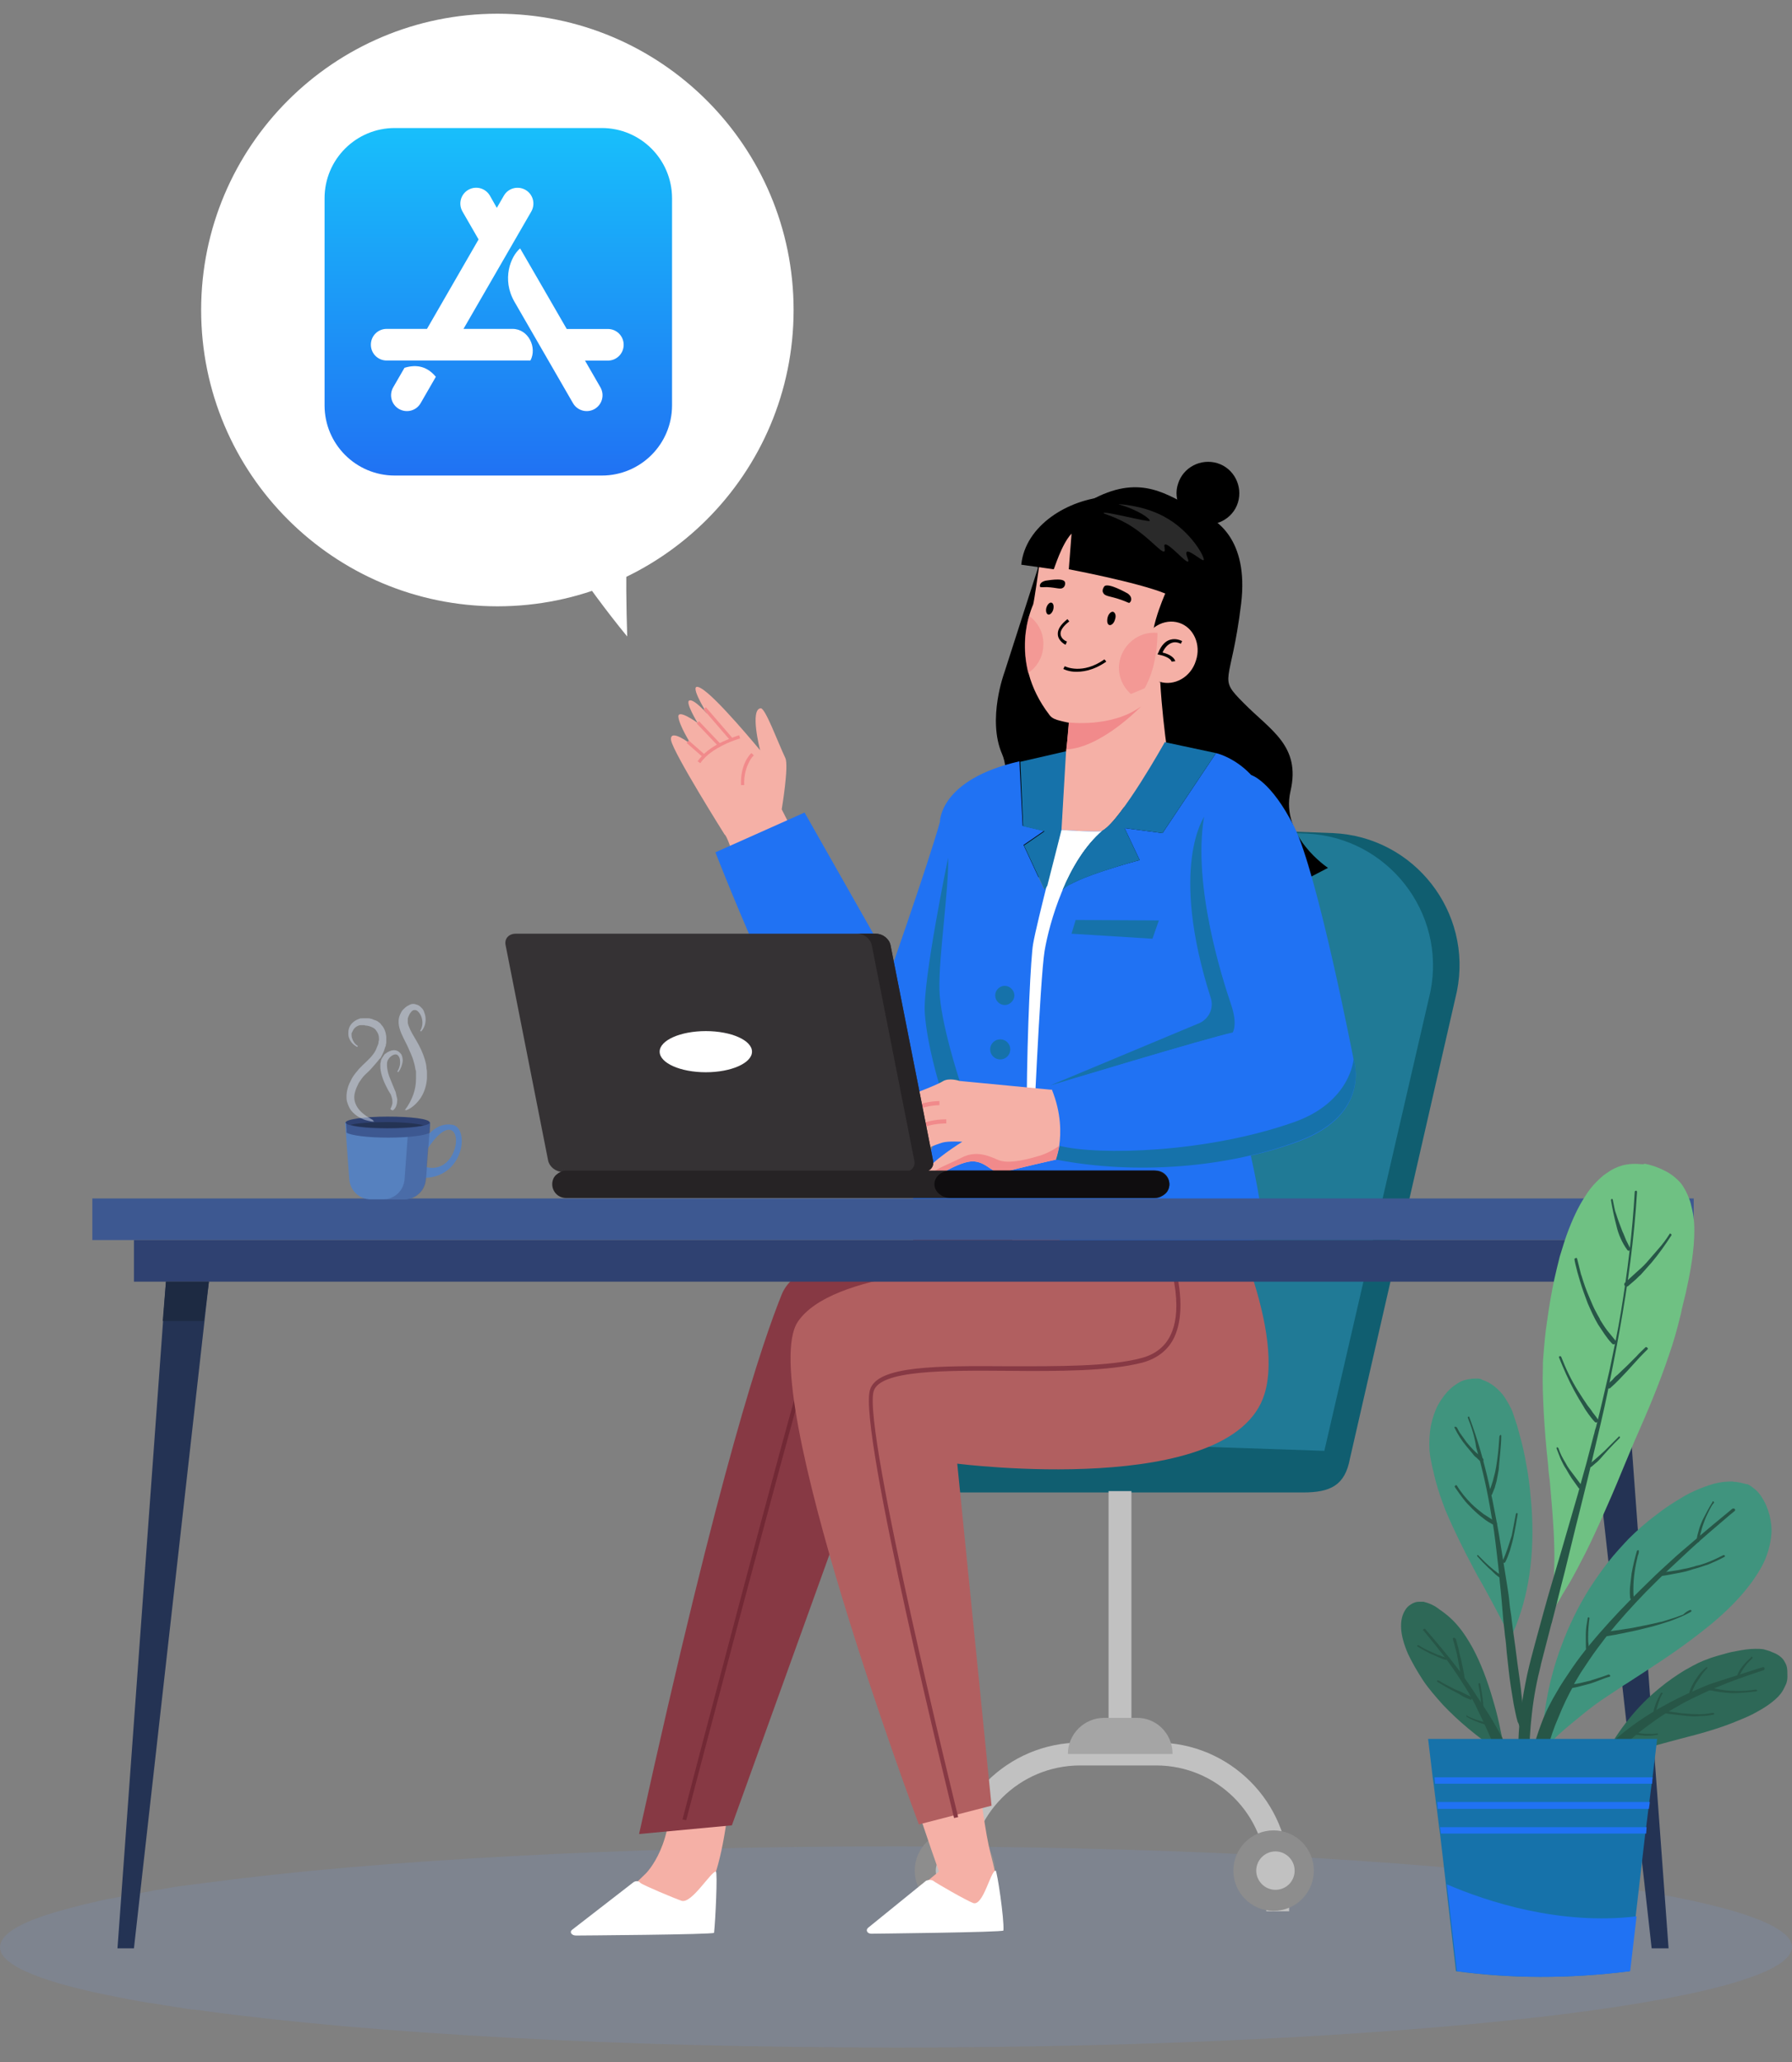<svg width="392" height="451" viewBox="0 0 392 451" fill="none" xmlns="http://www.w3.org/2000/svg">
<rect x="0" y="0" width="392" height="451" fill="#808080" stroke="none"/>
<path d="M108.8 132.6C144.588 132.6 173.6 103.588 173.6 67.8C173.6 32.012 144.588 3 108.8 3C73.012 3 44 32.012 44 67.8C44 103.588 73.012 132.6 108.8 132.6Z" fill="white"/>
<g clip-path="url(#clip0_4_190)">
<path d="M131.648 28H86.352C77.868 28 71 34.868 71 43.352V88.657C71 97.132 77.868 104 86.352 104H131.657C140.131 104 147.009 97.132 147.009 88.648V43.352C147 34.868 140.131 28 131.648 28Z" fill="url(#paint0_linear_4_190)"/>
<path d="M108.677 45.461L110.216 42.801C111.166 41.139 113.284 40.578 114.947 41.528C116.609 42.478 117.17 44.596 116.22 46.259L101.39 71.928H112.116C115.593 71.928 117.54 76.013 116.03 78.844H84.585C82.666 78.844 81.127 77.305 81.127 75.386C81.127 73.467 82.666 71.928 84.585 71.928H93.401L104.687 52.367L101.162 46.249C100.212 44.587 100.773 42.487 102.435 41.519C104.098 40.569 106.197 41.129 107.166 42.791L108.677 45.461ZM95.339 82.406L92.014 88.173C91.064 89.835 88.945 90.396 87.283 89.446C85.621 88.496 85.06 86.377 86.01 84.715L88.48 80.44C91.273 79.576 93.543 80.24 95.339 82.406ZM123.972 71.947H132.968C134.887 71.947 136.427 73.486 136.427 75.405C136.427 77.324 134.887 78.863 132.968 78.863H127.971L131.344 84.715C132.294 86.377 131.733 88.477 130.071 89.446C128.408 90.396 126.309 89.835 125.34 88.173C119.659 78.322 115.393 70.95 112.562 66.038C109.665 61.041 111.736 56.025 113.778 54.325C116.049 58.219 119.44 64.1 123.972 71.947Z" fill="white"/>
</g>
<path d="M124.2 121.7C128.3 127.7 132.6 133.6 137.2 139.2C137 132.6 136.9 126 137.1 118.9C133.2 119.7 129.2 120.4 124.2 121.7Z" fill="white"/>
<g opacity="0.31">
<path d="M0 425.9C0 429.9 9.6 433.7 26.4 436.9C28.9 437.4 31.6 437.9 34.5 438.3C35.3 438.4 36.1 438.6 37 438.7C37.6 438.8 38.2 438.9 38.8 439C39.1 439 39.3 439.1 39.6 439.1C39.7 439.1 39.9 439.1 40 439.2C40.7 439.3 41.5 439.4 42.2 439.5C42.3 439.5 42.4 439.5 42.5 439.5C42.8 439.5 43 439.6 43.3 439.6C43.4 439.6 43.5 439.6 43.6 439.6C44 439.7 44.4 439.7 44.8 439.8C80.8 444.7 135.1 447.8 196 447.8C304.2 447.8 392 438 392 425.8C392 413.6 304.2 403.8 196 403.8C135.6 403.8 81.6 406.9 45.6 411.7C44 411.9 42.4 412.1 40.9 412.3C40.7 412.3 40.5 412.4 40.2 412.4C38.5 412.6 36.8 412.9 35.2 413.2C34.5 413.3 33.7 413.4 33 413.6C30.5 414 28.1 414.4 25.9 414.9C25.7 414.9 25.5 415 25.3 415C24.9 415.1 24.5 415.2 24.1 415.2C22.7 415.5 21.3 415.8 20.1 416.1C19.4 416.3 18.6 416.4 18 416.6C17.7 416.7 17.5 416.7 17.2 416.8C15.2 417.3 13.4 417.8 11.7 418.3C4.1 420.6 0 423.1 0 425.9Z" fill="#7A8DB0"/>
</g>
<path d="M291.6 182.2L248.8 180.6L214.3 310.4L199.7 315.3C194.9 315.3 204.9 321.6 204.9 326.4H211.8H285C291 326.4 294.2 324.9 295.3 319L318.7 216.8C322.2 199.5 309.4 183 291.6 182.2Z" fill="#105E70"/>
<path d="M289.7 317.3L212.9 314.7L228 196.9C229.4 187.4 237.8 180.4 247.4 180.8L285.8 182.3C303.5 183.1 316.4 199.5 312.9 216.9L289.7 317.3Z" fill="#207A96"/>
<path d="M207.2 418H212.2V410.1C212.2 396.8 223 386.1 236.3 386.1H252.9C266.2 386.1 277 396.9 277 410.1V418H282V410.1C282 394.1 269 381.1 253 381.1H236.4C220.4 381.1 207.4 394.1 207.4 410.1L207.2 418Z" fill="#C1C1C1"/>
<path d="M208.9 417.9C213.76 417.9 217.7 413.96 217.7 409.1C217.7 404.24 213.76 400.3 208.9 400.3C204.04 400.3 200.1 404.24 200.1 409.1C200.1 413.96 204.04 417.9 208.9 417.9Z" fill="#8D8D8D"/>
<path d="M213.1 409.1C213.1 406.8 211.2 404.9 208.9 404.9C206.6 404.9 204.7 406.8 204.7 409.1C204.7 411.4 206.6 413.3 208.9 413.3C211.2 413.3 213.1 411.5 213.1 409.1Z" fill="#C1C1C1"/>
<path d="M247.5 326.1H242.5V382.6H247.5V326.1Z" fill="#C1C1C1"/>
<path d="M256.5 383.6H233.6C233.6 379.2 237.2 375.7 241.5 375.7H248.6C252.9 375.6 256.5 379.1 256.5 383.6Z" fill="#A5A5A5"/>
<path d="M278.6 417.9C283.46 417.9 287.4 413.96 287.4 409.1C287.4 404.24 283.46 400.3 278.6 400.3C273.74 400.3 269.8 404.24 269.8 409.1C269.8 413.96 273.74 417.9 278.6 417.9Z" fill="#8D8D8D"/>
<path d="M283.2 409.1C283.2 406.8 281.3 404.9 279 404.9C276.7 404.9 274.8 406.8 274.8 409.1C274.8 411.4 276.7 413.3 279 413.3C281.3 413.3 283.2 411.5 283.2 409.1Z" fill="#C1C1C1"/>
<path d="M174.3 183.5L161.4 190.1C160 185.7 159 182.8 158.5 182.5C158.5 182.5 147.3 164.7 146.8 161.9C146.4 159.1 151.1 162.7 151.2 162.8C151.1 162.7 148.6 158.7 148.4 156.8C148.2 154.9 152.6 158.1 152.6 158.1C152.6 158.1 149.8 153.5 150.8 153.2C151.8 152.8 154.6 156 154.7 156.1C154.5 155.8 150.1 148.7 153.3 150.5C156.6 152.3 166.1 163.9 166.3 164.1C166.2 163.9 164 155.1 166.4 154.9C167.4 154.8 170.1 162.2 171.8 165.8C172.6 167.5 171 177 171 177L174.3 183.5Z" fill="#F5B0A6"/>
<path d="M154.417 154.678L153.887 155.136L159.895 162.103L160.425 161.646L154.417 154.678Z" fill="#F18A8B"/>
<path d="M152.91 157.732L152.402 158.214L157.222 163.291L157.73 162.809L152.91 157.732Z" fill="#F18A8B"/>
<path d="M150.661 161.952L150.2 162.478L153.808 165.644L154.269 165.118L150.661 161.952Z" fill="#F18A8B"/>
<path d="M153.2 166.9C155.6 163.3 161.8 161.5 161.9 161.5L161.7 160.8C161.6 160.8 160.1 161.3 158.1 162.2C155.5 163.4 153.7 164.9 152.6 166.5L153.2 166.9Z" fill="#F18A8B"/>
<path d="M162.1 171.7H162.8C162.7 169.4 163.3 167.8 163.8 166.8C164.3 165.7 164.9 165.2 164.9 165.2L164.4 164.7C164.3 164.7 161.9 166.9 162.1 171.7Z" fill="#F18A8B"/>
<path d="M194.5 210.3L176 177.7L156.5 186.4C156.5 186.4 178.2 242.5 187.3 244.3C196.4 246.1 200.7 245 201.4 241C202.1 237 194.5 210.2 194.5 210.3Z" fill="#2072F3"/>
<path d="M160.5 383.9C159 402.3 157.2 407.9 155.6 412.4C154 416.9 124.7 422.2 126.7 421.3C132.1 418.9 141.3 409.7 141.3 409.7C141.3 409.7 148 403.1 146.3 389.5L160.5 383.9Z" fill="#F5B0A6"/>
<path d="M138.5 411.7L125.2 422C124.5 422.5 125 423.3 126 423.3C126 423.3 156.2 423.1 156.2 422.7C156.5 420.2 157 409.3 156.6 409.3C155.5 409.3 151.3 416.4 149.1 415.7C147.6 415.2 140.7 412.3 140.1 411.8C139.7 411.3 139 411.3 138.5 411.7Z" fill="white"/>
<path d="M139.8 401.1L160.1 399.2L189.9 316.5C189.9 316.5 253.2 321 256.4 305.5C259.6 290 255.9 265.8 255.9 265.8L201.4 264.5L199.4 272.7C199.4 272.7 175 273.1 171 283.1C166.9 293.3 157.6 320.2 139.8 401.1Z" fill="#873944"/>
<path d="M150.1 398.1C150.3 397.2 173.8 308 176.6 299.4C178.2 294.5 195.8 294.8 211.3 295.1C222.7 295.3 233.4 295.5 239.5 294C242.7 293.2 244.9 291.6 246 289.1C248.8 283.1 244.2 273.6 242.3 269.6C241.9 268.8 241.5 268 241.5 267.8H240.6C240.6 268.1 240.8 268.6 241.5 269.9C243.4 273.8 247.9 282.9 245.2 288.6C244.2 290.8 242.2 292.2 239.3 293C233.4 294.5 222.7 294.3 211.4 294.1C194 293.8 177.6 293.6 175.8 299.1C172.9 307.7 149.5 397 149.3 397.9L150.1 398.1Z" fill="#722935"/>
<path d="M251.4 267.6C251.4 267.6 203 281 185.5 293.2C168 305.4 205.4 409.3 205.4 409.3C205.4 409.3 199.3 414.2 191.6 421C190 422.5 209.7 419.1 214.3 417.8C218.2 416.6 219.9 417.9 216.7 405.4C212.1 387.7 208.3 308.6 207.6 306.7C206.8 304.8 270.6 318.9 269.9 301.4C269.2 283.9 251.4 267.6 251.4 267.6Z" fill="#F5B0A6"/>
<path d="M202.6 411.3L189.9 421.6C189.3 422.1 189.7 422.9 190.6 422.9C190.6 422.9 219.5 422.6 219.5 422.2C219.7 419.7 218.1 409.1 217.8 409.1C216.7 409.1 215.1 416.9 212.9 416.2C211.5 415.7 204.7 411.8 204.1 411.3C203.8 411.1 203.1 411.1 202.6 411.3Z" fill="white"/>
<path d="M266.3 260.6C266.3 260.6 281.3 289.7 276.6 304.9C269.5 327.8 209.4 320.1 209.4 320.1L216.9 394.9L201 399C201 399 165.1 303.4 174.5 289.1C182 277.9 213.4 277.5 217.3 276.3C223 274.5 223.7 259.4 223.7 259.4L266.3 260.6Z" fill="#B15F60"/>
<path d="M208.7 397.6L209.6 397.4C209.4 396.5 188.7 312.8 191.1 304.3C192.4 299.6 206.8 299.7 220.6 299.8C231.4 299.9 242.6 299.9 249.9 298C253.2 297.1 255.6 295.2 256.9 292.4C258.7 288.5 258.7 282.8 256.7 275.5C255.1 269.7 252.8 264.6 251.9 262.6C251.7 262.2 251.6 261.9 251.5 261.8L250.6 262.1C250.6 262.2 250.7 262.5 251 263C258.6 279.7 258 287.9 256.1 291.9C254.9 294.5 252.7 296.2 249.7 297C242.6 298.9 231.5 298.8 220.7 298.8C205.2 298.7 191.8 298.6 190.3 304C187.7 312.7 207.9 394.1 208.7 397.6Z" fill="#873944"/>
<path d="M214.5 185.7C230.8 199.9 284 194.5 284 194.5L280.4 187.7L285.9 192.2L290.5 189.8C290.5 189.8 280 182.9 282.3 173C284.6 163.1 277.9 159.7 272.1 153.8C266.2 147.9 269.3 150.1 271.5 132C273.2 117.8 265.9 113.4 262.6 112.2C261.4 111.7 260.3 111 259.3 110.2C253.2 106.9 246.9 103.5 235.4 111.4C229.2 115.6 226.9 121.2 227 124.4L219.7 147.1C219.7 147.1 215.9 157.3 219.2 164.9C222.5 172.5 214.5 185.9 214.5 185.7Z" fill="black"/>
<path d="M257.7 105.8C258.8 102.2 262.7 100.2 266.3 101.3C269.9 102.4 271.9 106.3 270.8 109.9C269.7 113.5 265.8 115.5 262.2 114.4C258.6 113.3 256.5 109.3 257.7 105.8Z" fill="black"/>
<path d="M207.6 241.2L202.3 255.3L198.8 264.6C200.4 266.6 203.6 267.6 207.1 268C215.1 269 225.4 267 225.4 267C225.4 267 237.4 277 254.5 277.6C271.6 278.2 276.2 268.7 276.2 268.7C276.2 268.7 276.4 263.2 271.5 243.9C266.6 224.6 280.9 200.7 279.5 184C278.1 167.3 266 164.7 266 164.7L254.3 182.2L246 181.1L249.3 188.1C249.3 188.1 234.5 192 232.5 194.6L232.4 194.7C234.5 189.8 237.4 184.8 241.2 181.6C240.5 182 232.1 181.4 232.1 181.4C232.1 181.4 230.5 187.4 229 193.6C228.6 194.1 228.4 194.5 228.4 194.5L223.9 184.8L228.4 181.7L223.7 180.6L223 166.5C205.4 170.5 205.6 179.8 205.6 179.8C202.8 189.7 193.7 215.6 191.3 222.3L197.2 240.1L199.1 246.2C204.5 244.3 207.6 241.2 207.6 241.2Z" fill="#2072F3"/>
<path d="M235.3 201.2L234.4 204.2L252.1 205.3L253.5 201.3L235.3 201.2Z" fill="#1672AA"/>
<path d="M262.5 223.7L229.7 237.4C229.7 237.4 264.8 226.8 269.7 225.8C269.7 225.8 271 224.1 269.3 219.3C267.6 214.5 260.9 193.8 263.5 178.5C263.5 178.5 255.6 189.4 264.9 218.4C265.5 220.5 264.5 222.7 262.5 223.7Z" fill="#1672AA"/>
<path d="M232.1 181.5C232.1 181.5 240.5 182.1 241.2 181.7C245.3 179.3 254.6 162.6 254.8 162.4C254.6 162.6 243.5 176 241.2 176.3C239.9 176.4 238 176.4 236.6 176.4C235.6 176.4 234.8 175.6 234.7 174.5L233 164.4L232.1 181.5Z" fill="#F5B0A6"/>
<path d="M225.9 251.5C225.9 251.5 227.5 214.1 228.5 208C229.5 201.9 233.4 188.2 241.2 181.7C240.5 182.1 232.1 181.5 232.1 181.5C232.1 181.5 226.8 201.7 226 206.4C225.5 209 224.7 225.3 224.6 240.3C224.6 246.2 225.9 251.5 225.9 251.5Z" fill="white"/>
<path d="M217.7 217.7C217.7 218.9 218.7 219.8 219.8 219.8C220.9 219.8 221.9 218.8 221.9 217.7C221.9 216.6 220.9 215.6 219.8 215.6C218.7 215.6 217.7 216.5 217.7 217.7Z" fill="#1672AA"/>
<path d="M218.8 231.7C220.015 231.7 221 230.715 221 229.5C221 228.285 220.015 227.3 218.8 227.3C217.585 227.3 216.6 228.285 216.6 229.5C216.6 230.715 217.585 231.7 218.8 231.7Z" fill="#1672AA"/>
<path d="M209.9 236.3C209.9 236.3 205.7 223.6 205.5 216.5C205.3 209.4 207.6 194.3 207.4 187.6C207.4 187.6 201.8 214.6 202.3 221.6C202.8 228.6 205.5 237.3 205.5 237.3L209 239L209.9 236.3Z" fill="#1672AA"/>
<path d="M249.3 160.7C249.3 160.7 242.3 172.9 237.4 173.9C237.4 173.9 246.5 173.3 249.3 160.7Z" fill="#EDEDED"/>
<path d="M230.1 238.3C232.2 243.5 232.1 247.8 231.7 250.6C231.4 252.5 231 253.5 231 253.6C248.5 257 268.7 255.4 284.4 249.5C300.1 243.5 296.1 231.7 296.1 231.7C296.1 231.7 288.2 190.9 283.1 180.8C278 170.7 273.7 169.5 273.7 169.5C273.7 169.5 265.6 168.6 263.4 178.6C260.8 193.9 267.6 214.6 269.2 219.4C270.9 224.2 269.6 225.9 269.6 225.9C264.7 226.8 229.6 237.5 229.6 237.5C229.8 237.7 230 238 230.1 238.3Z" fill="#2072F3"/>
<path d="M210.5 249.7C210.5 249.7 203.3 254.2 202.7 256.2L203.1 257.2L203.5 258.2C203.5 258.2 209.9 253.7 213.1 254C216.3 254.3 217.1 257.1 219.8 256.3C222.5 255.5 231 253.6 231 253.6C231 253.6 231.4 252.5 231.7 250.6C232.1 247.9 232.2 243.5 230.1 238.3H229.7L209.9 236.4C209.9 236.4 207.6 235.6 206.2 236.5C204.8 237.4 197.5 240.1 197.5 240.1L201.2 251.8C201.2 251.8 204.7 250.3 206.1 249.9C207.4 249.5 210.5 249.7 210.5 249.7Z" fill="#F5B0A6"/>
<path d="M203.1 257.2L203.5 258.2C203.5 258.2 209.9 253.7 213.1 254C216.3 254.3 217.1 257.1 219.8 256.3C222.5 255.5 231 253.6 231 253.6C231 253.6 231.4 252.5 231.7 250.6C230.7 251.3 229.4 252.1 227.6 252.7C223 254.1 220.2 254.4 218.4 253.7C216.7 253 213.7 251.4 210.3 253.2C207.6 254.6 204.5 255.6 203.1 257.2Z" fill="#F18A8B"/>
<path d="M199.4 243.5C201.6 241.7 205.5 241.7 205.5 241.7V240.8C205.3 240.8 201.2 240.8 198.8 242.8L199.4 243.5Z" fill="#F18A8B"/>
<path d="M200.4 247.7C202.2 245.6 207 245.7 207 245.7V244.8C206.8 244.8 201.7 244.7 199.7 247.2L200.4 247.7Z" fill="#F18A8B"/>
<path d="M231 253.6C248.5 257 268.7 255.4 284.4 249.4C300.1 243.4 296.1 231.6 296.1 231.6C296.1 231.6 295.5 241 283.1 245.4C263.8 252.2 240.3 252.7 231.8 250.6C231.4 252.5 231 253.6 231 253.6Z" fill="#1672AA"/>
<path d="M255.5 131.7L255.6 131.1C249 130.3 243.3 126.7 240.8 121.7C237.8 115.8 240.4 110.5 241.2 109L240.6 108.7C239.7 110.3 237 115.8 240.2 122C242.8 127.2 248.7 131 255.5 131.7Z" fill="#333333"/>
<path d="M250.6 109.8C238.6 106.5 230.3 112.9 227.3 123.9C227.3 123.9 226.2 131.7 226 132.2C226 132.3 220.2 144.2 229.6 156.4C230.1 157.1 231 157.4 231.8 157.6C249.8 162.4 252.4 144.4 252.4 144.4C252.8 143.5 261.3 135.3 261.5 134.4C264.6 123.3 262.6 113 250.6 109.8Z" fill="#F5B0A6"/>
<path d="M254.7 138L252.2 163.8L236.3 162.3C236.3 162.2 236.3 162.1 236.4 161.9L238.8 136.5L254.7 138Z" fill="#F5B0A6"/>
<path d="M234.4 116.7L233.8 124.5C233.8 124.5 248.7 127.3 254.9 129.8C254.9 129.8 250 140.8 253.1 142.3C253.1 142.3 265.8 142.9 264.6 126.8C263.4 110.7 251.1 108 242.3 108.6C233.6 109.2 224.3 114.9 223.4 123.5L230.5 124.5C230.6 124.5 232.2 119 234.4 116.7Z" fill="black"/>
<path d="M234.9 146.9C233.5 146.8 232.6 146.3 232.6 146.3L232.9 145.7C233.1 145.8 236.8 147.6 241.6 144.2L242 144.7C239.1 146.7 236.7 147 234.9 146.9Z" fill="black"/>
<path d="M241.6 128.2C242.5 127.4 246.5 129.7 246.7 129.8C247.9 130.7 247.4 131.6 247.1 131.8C247 132 246.5 131.6 245.3 131.2C242.8 130.3 241.7 130.5 241.3 129.6C241.1 129.3 241.2 128.7 241.6 128.2Z" fill="black"/>
<path d="M232.9 127.2C232.4 126.3 228.9 127 228.7 127C227.5 127.3 227.4 128 227.5 128.3C227.6 128.5 228 128.4 229 128.4C231.2 128.5 232 129 232.6 128.5C233 128.2 233.1 127.5 232.9 127.2Z" fill="black"/>
<path d="M233.1 141C233 141 231.5 140.2 231.4 138.8C231.3 137.7 232 136.6 233.5 135.4L233.9 135.9C232.6 136.9 231.9 137.9 232 138.7C232.1 139.8 233.3 140.3 233.4 140.3L233.1 141Z" fill="black"/>
<path d="M261.6 144.5C260.5 148.1 256.9 150.1 253.7 149.1C250.5 148.1 248.8 144.4 250 140.8C251.1 137.2 254.7 135.2 257.9 136.2C261.1 137.2 262.8 141 261.6 144.5Z" fill="#F5B0A6"/>
<path d="M256.3 144.7C256 143.8 254.2 143.3 253.6 143.2L253.2 143.1L253.4 142.7C254 141.2 254.9 140.2 256 139.9C257.4 139.5 258.5 140.2 258.6 140.2L258.3 140.8C258.3 140.8 257.3 140.2 256.3 140.6C255.5 140.9 254.8 141.6 254.3 142.7C255.1 142.9 256.7 143.4 257.1 144.6L256.3 144.7Z" fill="black"/>
<g opacity="0.6">
<path d="M252.6 144.3C253.2 141.5 253.2 138.4 253.2 138.4C249 138 245.3 141.1 244.8 145.3C244.5 148.5 246.2 151.4 248.9 152.8C251.9 149 252.6 144.3 252.6 144.3Z" fill="#F18A8B"/>
<path d="M225.1 134.7C224.3 137.3 223.6 141.9 224.9 147.2C226.7 146 228 144 228.2 141.6C228.5 138.7 227.2 136.2 225.1 134.7Z" fill="#F18A8B"/>
</g>
<path d="M243.9 135.5C243.7 136.3 243.1 136.8 242.7 136.7C242.2 136.6 242.1 135.8 242.3 135C242.5 134.2 243.1 133.7 243.5 133.8C244 134 244.2 134.7 243.9 135.5Z" fill="black"/>
<path d="M230.4 133.3C230.2 134 229.7 134.5 229.3 134.4C228.9 134.3 228.7 133.6 228.9 132.9C229.1 132.2 229.6 131.7 230 131.8C230.4 131.9 230.6 132.5 230.4 133.3Z" fill="black"/>
<g opacity="0.5">
<path d="M244.7 110.3C244.3 110.2 249.8 110.4 254.5 112.9C260.6 116.1 263.7 122.1 263.3 122.5C263 122.8 260.2 120.2 259.6 120.7C259.2 121.1 260.2 122.6 259.9 122.8C259.4 123.2 255.6 118.6 254.8 119.1C254.5 119.3 255 120.3 254.7 120.6C254.1 121 251.6 117.8 247.8 115.3C244.3 113 241.3 112.4 241.4 112.2C241.6 111.7 251.3 114.3 251.5 113.9C251.7 113.5 249 111.5 244.7 110.3Z" fill="#545454"/>
</g>
<path d="M255.3 164C255.6 167 255.3 169.4 255.8 169.9C247.1 178.4 228.3 185.3 232.9 165.9C232.9 165.9 233.3 164.8 233.9 157.4L253.8 149.1C254.1 154.5 254.8 160.5 255.3 164Z" fill="#F5B0A6"/>
<path d="M233.8 158C233.8 158 243.2 159.2 249.6 154.5C249.6 154.5 241 163.5 233.3 163.9L233.8 158Z" fill="#F18A8B"/>
<path d="M232.4 194.7L232.5 194.6C234.5 192.1 249.3 188.1 249.3 188.1L246 181.1L254.3 182.2L266 164.7L255.7 162.5L254.8 162.3C254.7 162.5 245.3 179.3 241.2 181.6C237.4 184.9 234.5 189.7 232.4 194.7Z" fill="#1672AA"/>
<path d="M223.8 180.7L228.5 181.8L224 184.9L228.5 194.6C228.5 194.6 228.7 194.3 229.1 193.7C230.7 187.5 232.2 181.5 232.2 181.5L233.2 164.3L223.2 166.6L223.8 180.7Z" fill="#1672AA"/>
<path d="M201.9 256.3H123.1C121.6 256.3 120.2 255.2 119.9 253.8L110.6 206.7C110.3 205.3 111.3 204.2 112.8 204.2H191.6C193.1 204.2 194.5 205.3 194.8 206.7L204.1 253.8C204.4 255.2 203.4 256.3 201.9 256.3Z" fill="#353234"/>
<path d="M255.8 259C255.8 259.8 255.5 260.6 254.9 261.1C254.3 261.6 253.6 262 252.8 262H123.8C122.1 262 120.8 260.6 120.8 259C120.8 258.2 121.1 257.4 121.7 256.9C122.3 256.4 123 256 123.8 256H252.8C254.5 256 255.8 257.3 255.8 259Z" fill="#262325"/>
<path d="M255.8 259C255.8 259.8 255.4 260.6 254.8 261.1C254.2 261.6 253.3 262 252.3 262H207.9C206 262 204.4 260.6 204.4 259C204.4 258.2 204.8 257.4 205.4 256.9C206 256.4 206.9 256 207.9 256H252.3C254.2 256 255.8 257.3 255.8 259Z" fill="#0F0D0F"/>
<path d="M201.9 256.3H197.8C199.3 256.3 200.3 255.2 200 253.8L190.7 206.7C190.4 205.3 189 204.2 187.5 204.2H191.6C193.1 204.2 194.5 205.3 194.8 206.7L204.1 253.8C204.4 255.2 203.4 256.3 201.9 256.3Z" fill="#262325"/>
<path d="M154.4 234.5C159.978 234.5 164.5 232.485 164.5 230C164.5 227.515 159.978 225.5 154.4 225.5C148.822 225.5 144.3 227.515 144.3 230C144.3 232.485 148.822 234.5 154.4 234.5Z" fill="white"/>
<path d="M370.5 262.1H20.2V271.2H370.5V262.1Z" fill="#3D5891"/>
<path d="M361.3 271.2H29.3V280.3H361.3V271.2Z" fill="#2F4171"/>
<path d="M29.3 426.1H25.7L36.3 280.3H45.7L29.3 426.1Z" fill="#243354"/>
<path d="M45.7 280.3L44.6 288.9H35.6L36.3 280.3H45.7Z" fill="#1D2A42"/>
<path d="M361.3 426.1H365L354.3 280.3H345L361.3 426.1Z" fill="#243354"/>
<path d="M345 280.3L346.1 288.9H355L354.3 280.3H345Z" fill="#1D2A42"/>
<path d="M358.9 254.6C357.9 254.5 356.8 254.5 355.7 254.7C354.5 254.9 353.3 255.4 352.3 256C351.7 256.4 351.1 256.8 350.7 257.1C350.1 257.6 349.6 258.1 349.2 258.5C348.3 259.4 347.5 260.4 346.7 261.7C345.2 264 343.9 266.8 342.7 270.1C342.2 271.5 341.8 272.9 341.2 274.8C340.8 276.4 340.4 278 340 279.8C339.4 282.6 338.9 285.5 338.4 289.1C338 291.7 337.8 294.2 337.6 296.7C337.5 297.6 337.5 298.5 337.5 299.3C337.4 302.2 337.5 305.3 337.7 309C337.9 312.6 338.2 316.3 338.6 319.9C338.7 321.2 338.8 322.4 339 323.7C339.4 328.5 339.9 333.5 340 338.5C340.1 342.4 339.9 346 339.6 349.3L339.5 349.5V349.6V349.7C339.4 349.8 339.4 349.9 339.3 350.1C339.2 350.3 339.1 350.4 339.2 350.6C339.2 350.8 339.3 350.9 339.5 351.1C339.6 351.2 339.7 351.2 339.8 351.2C339.9 351.2 339.9 351.2 340 351.2C340.2 351.2 340.4 351.1 340.5 350.9C340.7 350.6 340.8 350.4 341 350.1C341.4 349.5 341.7 348.8 342.1 348.2C342.6 347.4 343 346.7 343.5 345.9C344.2 344.6 345 343.2 345.8 341.6C347.2 339 348.5 336.2 350 332.9C351.7 329.1 353.4 325.2 354.9 321.5C355.8 319.3 356.8 317 357.7 314.8L357.8 314.6C360.4 308.7 363 302.6 365.1 296.3C366.1 293.5 366.9 290.6 367.7 287.3L367.9 286.3C368.2 285.1 368.5 283.8 368.8 282.6C369.5 279.4 370.4 275.1 370.6 270.7C370.7 268.4 370.6 266.5 370.2 264.7C370 263.8 369.8 262.8 369.4 261.9C369.1 261.1 368.7 260.3 368.2 259.5C367.8 258.8 367.2 258.2 366.4 257.5C365.7 256.9 364.9 256.4 364.1 256C362.7 255.3 361.3 254.8 359.8 254.5C359.4 254.7 359.1 254.6 358.9 254.6Z" fill="#6FC183"/>
<path d="M323.3 301.5C323.1 301.5 322.8 301.5 322.6 301.5C322.3 301.5 321.9 301.5 321.6 301.6C321.3 301.6 320.9 301.7 320.5 301.8C320 301.9 319.4 302.2 318.9 302.5C318.3 302.9 317.7 303.3 317.3 303.7C316.3 304.6 315.4 305.8 314.6 307.2C313.9 308.5 313.4 310 313 311.8C312.7 313.5 312.6 315.3 312.7 317.2C312.8 318.3 313 319.4 313.2 320.3C313.4 321.3 313.7 322.3 314 323.7C314.6 326 315.4 328.2 316.2 330.3C318.1 334.8 320.3 339.2 322.4 343.1C323 344.3 323.7 345.5 324.4 346.7C326 349.6 327.6 352.6 329.1 355.5C329.3 356 329.6 356.5 329.8 357V357.1L329.9 357.2L330 357.3C330 357.4 330.1 357.4 330.2 357.5H330.3C330.3 357.5 330.4 357.5 330.4 357.4C330.6 357.4 330.9 357.2 331 357C334.4 349.3 335.8 339.9 335 329.2C334.8 327 334.6 324.6 334.2 322.1C333.8 319.8 333.4 317.5 332.8 315.2C332.5 314.1 332.2 313 331.9 311.9C331.5 310.6 331.1 309.5 330.8 308.6C330.4 307.7 329.9 306.8 329.4 306C329 305.3 328.5 304.7 327.9 304.1C326.8 303 325.6 302.2 324.3 301.8C324.1 301.6 323.7 301.5 323.3 301.5Z" fill="#40947E"/>
<path d="M311.4 350.3C311.1 350.3 310.7 350.3 310.4 350.3C309.8 350.3 309.2 350.5 308.6 350.9C308.1 351.2 307.7 351.6 307.4 352.1C306.7 353.2 306.4 354.5 306.5 356.2C306.6 357.8 307.1 359.6 308 361.7C308.9 363.6 310 365.5 311.3 367.5C312.5 369.3 314 371 315.6 372.8C319 376.4 323.1 379.8 327.8 383C327.9 383 327.9 383.1 328 383.1C328.1 383.3 328.3 383.4 328.5 383.5H328.6C328.7 383.5 328.9 383.4 329 383.3C329.1 383.2 329.1 383 329.1 382.9C328.4 378.8 327.6 375.1 326.6 371.8C325.3 367.3 323.9 363.7 322.2 360.5C321.2 358.7 320.2 357.1 319.1 355.8C317.9 354.3 316.4 353 314.9 352C313.8 351.1 312.6 350.6 311.4 350.3Z" fill="#2E6857"/>
<path d="M379.8 324.1C379.5 324.1 379.3 324.1 379 324C377.7 324 376.4 324.1 374.9 324.5C373.5 324.9 372.1 325.4 370.6 326.1C369.2 326.7 367.9 327.5 366.3 328.5C365 329.3 363.7 330.2 362.3 331.3C360 333 358 334.8 356.2 336.6C354.8 338.1 353.3 339.7 351.8 341.6C350.4 343.4 349 345.4 347.7 347.4C345.2 351.4 343.1 355.7 341.5 360.1C339 366.8 337.6 373.9 337.3 381.2C337.3 381.3 337.3 381.3 337.3 381.4C337.3 381.4 337.3 381.5 337.2 381.6C337.2 381.8 337.2 381.9 337.3 382C337.4 382.1 337.5 382.2 337.7 382.2C337.8 382.2 338 382.2 338.1 382.1L338.3 381.9L338.5 381.7C338.6 381.6 338.6 381.6 338.7 381.5L338.8 381.4C339 381.2 339.3 381 339.5 380.8L340.2 380.1L340.9 379.4C341.9 378.5 342.8 377.7 343.8 376.9C345.6 375.4 347.2 374.1 348.8 372.9C350.7 371.5 352.8 370.2 354.7 368.9L355.3 368.5L355.8 368.2C361.2 364.7 366.7 361.2 371.8 357.2C374.8 354.9 377.3 352.7 379.5 350.4C381.9 347.9 383.7 345.5 385.1 343.1C386.6 340.5 387.3 337.9 387.5 335.4C387.6 334.1 387.4 332.7 387.1 331.4C386.7 329.9 386.1 328.5 385.3 327.3C384.9 326.7 384.5 326.2 383.9 325.7C383.4 325.3 382.9 324.9 382.3 324.6C381.8 324.6 380.8 324.2 379.8 324.1Z" fill="#40947E"/>
<path d="M385.8 360.7C385.2 360.6 384.6 360.6 383.9 360.6C382.7 360.6 381.3 360.8 379.8 361.1C378.5 361.3 377.2 361.7 375.8 362.1C374.7 362.4 373.6 362.8 372.6 363.2C371.1 363.8 369.6 364.7 368.5 365.3C366.7 366.4 364.8 367.7 363 369.2C358.2 373.1 354.1 378.2 351 384V384.1C350.8 384.3 350.7 384.6 350.8 384.9C350.9 385.1 351.1 385.3 351.3 385.3C351.4 385.3 351.5 385.3 351.6 385.3L352.5 385C352.9 384.8 353.3 384.7 353.8 384.5L354.4 384.2C354.9 384 355.5 383.7 356 383.5C356.6 383.3 357.2 383.1 357.8 382.9C359.2 382.5 360.6 382.1 361.9 381.8L364.1 381.2C366.3 380.6 368.6 380 370.9 379.4C373.5 378.7 376.9 377.7 380.2 376.3C381.7 375.7 383.1 375.1 384.3 374.4C385.6 373.7 386.7 373 387.7 372.2C388.7 371.4 389.5 370.6 390 369.7C390.3 369.2 390.5 368.7 390.7 368.3C390.9 367.8 391 367.3 391 366.7C391 366 391 365.3 390.9 364.7C390.8 364.1 390.5 363.6 390.2 363.1C389.5 362.1 388.4 361.6 387.6 361.3C387 361 386.4 360.9 385.8 360.7Z" fill="#2E6857"/>
<path d="M357.6 260.6C357.6 260.5 357.8 260.4 357.9 260.4C358 260.4 358.1 260.5 358.1 260.7C357.5 270.8 356.1 280.9 354.3 290.9C353.5 295.4 352.6 299.8 351.7 304.3C350.8 308.8 349.7 313.2 348.7 317.5C347.7 321.9 346.6 326.3 345.5 330.7C344.4 335 343.4 339.3 342.3 343.7C341.3 347.5 340.4 351.3 339.4 355.1C339.4 355.1 339.4 355.1 339.4 355C338.6 358.1 337.8 361.2 337 364.3C337 364.2 337.1 364.1 337.1 364C336.2 367.5 335.5 371.1 335.1 374.8C334.7 378.2 334.5 381.5 334.6 384.9C334.6 387.4 334.8 390 335.1 392.5C335.4 395.1 335.7 397.7 336.2 400.3C336.3 401 335.8 401.6 335.2 401.7C334.9 401.7 334.5 401.7 334.2 401.5C333.9 401.3 333.8 401 333.7 400.7C332.6 394.9 332 389 332.1 383.1C332.1 380.3 332.3 377.5 332.6 374.7C333 371.8 333.5 368.9 334.1 366.1C334.6 363.9 335.2 361.6 335.8 359.4C336.4 357.2 337 355 337.6 352.8C338.8 348.4 340.1 344.1 341.4 339.7C342.7 335.3 343.9 331 345.2 326.6C345.8 324.4 346.4 322.2 347 320.1C347.6 317.9 348.1 315.8 348.7 313.6V313.7C348.8 313.2 348.9 312.7 349.1 312.2C350.2 308 351.1 303.8 352.1 299.6C353 295.3 353.9 291.1 354.6 286.8C356 278.2 357.1 269.5 357.6 260.6ZM339.4 355.3C339.4 355.2 339.4 355.2 339.4 355.1C339.4 355.2 339.4 355.3 339.4 355.3ZM339.4 355.2C339.4 355.1 339.4 355.1 339.4 355.2Z" fill="#275647"/>
<path d="M321.1 310.1C321 309.9 321.2 309.8 321.3 309.8C321.4 309.8 321.4 309.8 321.4 309.9C322.3 312.3 323.1 314.7 323.8 317.1C325.2 321.9 326.3 326.9 327.2 331.8C327.7 334.3 328.1 336.8 328.5 339.3C328.9 341.8 329.3 344.3 329.7 346.8C329.9 348 330.1 349.3 330.2 350.6C330.3 351.9 330.6 353.1 330.7 354.4C331 356.9 331.4 359.4 331.7 361.9C332 364.4 332.4 366.9 332.7 369.4C332.8 370.7 333 371.9 333.1 373.2C333.2 373.9 333.3 374.6 333.4 375.3C333.5 375.9 333.6 376.6 333.6 377.2C333.6 377.4 333.6 377.6 333.5 377.7C333.4 377.8 333.2 377.9 333.1 378C332.8 378 332.5 377.9 332.4 377.6C332.3 377.3 332.2 376.9 332 376.6C331.6 375.3 331.4 374 331.1 372.6C330.9 371.4 330.7 370.1 330.5 368.9C330.1 366.4 329.9 363.9 329.6 361.4C329.5 360.1 329.4 358.9 329.2 357.6C329.1 356.3 328.9 355.1 328.8 353.8C328.6 351.3 328.4 348.8 328.1 346.2C327.9 343.7 327.6 341.2 327.3 338.7C327 336.2 326.7 333.7 326.2 331.2C325.4 326.2 324.3 321.3 322.9 316.5C322.6 314.2 321.9 312.1 321.1 310.1Z" fill="#275647"/>
<path d="M311.4 356.3C311.5 356.3 311.5 356.2 311.6 356.2C311.7 356.2 311.8 356.2 311.8 356.3C314.2 359.1 316.6 361.9 318.8 364.8C320.2 366.7 321.6 368.7 322.9 370.7C324.2 372.7 325.6 374.7 326.8 376.8C328 378.9 329.2 381 330.1 383.2C330.6 384.3 331 385.4 331.3 386.5C331.7 387.7 332 388.9 332.3 390.1C332.4 390.7 331.9 391.4 331.3 391.5C330.8 391.6 330.2 391.3 330 390.8C329.4 389.1 328.8 387.3 328.2 385.6C327.6 383.8 326.9 382.1 326.2 380.4C325.5 378.7 324.7 377 323.9 375.3C323.5 374.5 323.1 373.7 322.7 372.8C322.3 372 321.9 371.3 321.4 370.5C321.4 370.5 321.4 370.5 321.4 370.4C319.9 368 318.4 365.6 316.7 363.3C315 361 313.2 358.8 311.4 356.6C311.2 356.6 311.2 356.5 311.4 356.3ZM321.4 370.7C321.4 370.6 321.4 370.6 321.4 370.7Z" fill="#275647"/>
<path d="M378.9 330C379 329.9 379.1 329.9 379.2 329.9C379.3 329.9 379.4 330 379.5 330C379.6 330.2 379.6 330.4 379.4 330.5L378.3 331.4C375.4 333.9 372.5 336.3 369.7 338.9C368.2 340.3 366.7 341.7 365.2 343.1C363.7 344.5 362.2 346 360.7 347.5C360.7 347.5 360.7 347.5 360.6 347.6C360.4 347.8 360.2 348 360 348.2C357 351.3 354.1 354.5 351.4 357.9C350.1 359.6 348.8 361.3 347.6 363.1C347 364 346.4 364.9 345.8 365.8C345.3 366.6 344.8 367.5 344.3 368.3C344.3 368.3 344.3 368.2 344.4 368.2L344.3 368.4V368.5C343 370.8 341.9 373.1 340.9 375.6C339.9 377.9 339.1 380.2 338.5 382.6C338.1 384.3 337.7 386 337.5 387.7C337.4 388.6 337.3 389.5 337.3 390.4C337.3 390.8 337.2 391.3 337.2 391.7C337.2 391.9 337.2 392.2 337.2 392.4C337.2 392.6 337.2 392.7 337.2 392.9V393C337.2 393.2 337.2 393.4 337.1 393.6C337.1 393.7 337 393.8 337 393.9C336.8 394.1 336.5 394.3 336.2 394.4C335.9 394.4 335.6 394.4 335.3 394.2C335.1 394 334.8 393.7 334.8 393.4C334.8 393.3 334.8 393.1 334.8 392.9C334.8 392.8 334.8 392.7 334.7 392.6C334.7 392.4 334.6 392.1 334.6 391.9C334.6 391.4 334.5 390.8 334.5 390.3C334.5 389.3 334.5 388.3 334.6 387.4C334.8 385.4 335.2 383.4 335.7 381.4C336.2 379.5 336.9 377.6 337.6 375.8C338 374.9 338.4 373.9 338.9 373C339.4 372 339.9 371.1 340.5 370.1C341.5 368.3 342.7 366.6 343.9 364.8C346.3 361.3 349.1 358 352 354.8C354.9 351.6 358 348.5 361.1 345.5C362.6 344 364.2 342.6 365.7 341.2C367.2 339.8 368.8 338.5 370.3 337.2C373.2 334.7 376.1 332.3 378.9 330ZM338.5 382.6C338.5 382.7 338.5 382.8 338.4 382.8C338.4 382.9 338.5 382.7 338.5 382.6Z" fill="#275647"/>
<path d="M385.6 364.6H385.7C385.9 364.6 386 364.8 386 364.9C386 365.1 385.9 365.3 385.7 365.3C384.8 365.6 383.9 365.9 383 366.2C379.5 367.4 376 368.7 372.6 370.3C370.9 371.1 369.2 371.9 367.6 372.8C366 373.7 364.5 374.6 363 375.6C361 377 359 378.4 357.2 380C355.4 381.6 353.6 383.3 352 385.1C350.6 386.8 349.2 388.6 348.1 390.4C347.5 391.4 346.9 392.4 346.3 393.4C345.8 394.4 345.2 395.4 344.7 396.4C344.6 396.7 344.2 396.9 343.9 396.9C343.6 397 343.3 396.9 343 396.7C342.5 396.4 342.3 395.8 342.5 395.3C343.1 393.7 343.8 392.2 344.7 390.8C346.8 387.2 349.5 383.9 352.6 381.1C355.6 378.3 359 375.9 362.6 373.8C364.4 372.8 366.2 371.8 368.1 370.9C370 370 371.9 369.2 373.8 368.4C377.7 367.1 381.6 365.9 385.6 364.6ZM352.2 385.1C352.1 385.2 352.1 385.2 352 385.3C352.1 385.1 352.2 385.1 352.2 385.1ZM383 366.2C383.1 366.1 383.1 366.1 383 366.2Z" fill="#275647"/>
<path d="M352.6 262.2C352.7 262.2 352.8 262.3 352.8 262.4C352.9 262.9 353 263.4 353.1 263.9C353.2 264.4 353.3 264.9 353.5 265.4C353.9 266.7 354.4 268 354.9 269.3C355.2 269.9 355.4 270.5 355.7 271.2C356 271.8 356.3 272.4 356.6 273C356.7 273.2 356.6 273.4 356.4 273.5C356.3 273.6 356.1 273.5 356 273.4C355.4 272.6 354.9 271.7 354.5 270.8C354.1 269.9 353.8 269 353.6 268.1C353.1 266.2 352.7 264.3 352.4 262.5C352.4 262.3 352.5 262.2 352.6 262.2Z" fill="#275647"/>
<path d="M344.8 275.1C344.9 275.1 345 275.2 345 275.3C345.3 276.5 345.6 277.7 345.9 278.9C345.9 278.9 345.9 278.9 345.9 278.8C346.4 280.5 347 282.2 347.7 283.8C348.1 284.7 348.4 285.5 348.8 286.3C349.2 287.1 349.6 287.8 350 288.5V288.6C350.5 289.4 351 290.2 351.6 291C352.2 291.7 352.8 292.5 353.4 293.2C353.6 293.4 353.5 293.7 353.3 293.9C353.2 294 353.1 294 352.9 294C352.8 294 352.7 293.9 352.6 293.8C352 293.2 351.5 292.5 351 291.8C350.5 291.1 350.1 290.4 349.6 289.7C348.7 288.2 348 286.6 347.3 285C346.7 283.4 346.1 281.8 345.6 280.1C345.4 279.3 345.1 278.5 344.9 277.6C344.7 276.8 344.5 276.1 344.4 275.3C344.6 275.2 344.7 275.1 344.8 275.1Z" fill="#275647"/>
<path d="M341.2 296.6H341.3C341.4 296.6 341.4 296.6 341.5 296.7C342.5 299.3 343.7 301.8 345.2 304.2C345.9 305.3 346.6 306.4 347.3 307.4C347.7 307.9 348.1 308.4 348.4 308.9C348.8 309.4 349.2 309.9 349.5 310.4C349.6 310.5 349.6 310.6 349.6 310.7C349.6 310.8 349.5 310.9 349.4 311C349.3 311.1 349.2 311.1 349.1 311.1C349 311.1 348.9 311 348.8 310.9C348.3 310.4 347.9 309.8 347.5 309.3C347.1 308.7 346.7 308.2 346.4 307.6C345.7 306.5 345 305.3 344.4 304.2C343.1 301.8 342 299.3 341 296.8C341.1 296.6 341.1 296.6 341.2 296.6Z" fill="#275647"/>
<path d="M340.6 316.5C340.5 316.5 340.5 316.7 340.5 316.8C340.8 317.6 341.1 318.3 341.4 319.1C341.8 319.9 342.1 320.6 342.6 321.3C343 322 343.4 322.7 343.8 323.3C344.3 324 344.8 324.7 345.3 325.4C345.4 325.6 345.7 325.6 345.9 325.5C346.1 325.3 346.1 325.1 346 324.9C345.4 324.1 344.8 323.3 344.2 322.5C343.9 322.1 343.6 321.7 343.3 321.3C343 320.9 342.7 320.4 342.5 320C342.2 319.5 341.9 319 341.6 318.4C341.3 317.8 341.1 317.3 340.9 316.7C340.9 316.6 340.8 316.6 340.7 316.6C340.7 316.5 340.7 316.5 340.6 316.5Z" fill="#275647"/>
<path d="M365.2 269.9C364.5 271 363.7 272.1 362.8 273.1C361.9 274.1 361.1 275.1 360.2 276.1C359.5 276.9 358.7 277.6 357.9 278.3C357.5 278.7 357.1 279 356.7 279.4C356.3 279.8 355.9 280.1 355.5 280.5L355.4 280.6C355.4 280.7 355.3 280.7 355.3 280.8C355.3 280.9 355.3 281 355.4 281.2C355.6 281.4 355.9 281.4 356.1 281.3C356.6 280.9 357 280.5 357.5 280.1C358 279.7 358.4 279.2 358.9 278.8C359.7 277.9 360.5 277 361.3 276.1C362.9 274.2 364.3 272.2 365.6 270.2C365.7 270.1 365.6 270 365.6 269.9H365.5C365.4 269.7 365.3 269.7 365.2 269.9Z" fill="#275647"/>
<path d="M360 294.6C359.3 295.3 358.6 295.9 358 296.6C357.3 297.3 356.6 298 355.9 298.7C355.2 299.4 354.5 300 353.8 300.7C353.4 301 353.1 301.3 352.8 301.7C352.4 302.1 352 302.4 351.6 302.8C351.5 302.9 351.4 303 351.4 303.1C351.4 303.2 351.4 303.3 351.5 303.5C351.7 303.7 352 303.7 352.2 303.6C352.9 303 353.5 302.4 354.2 301.7C354.8 301.1 355.4 300.4 356 299.8C357.2 298.5 358.4 297.1 359.6 295.9C359.9 295.6 360.1 295.4 360.4 295.1C360.5 295 360.5 294.9 360.4 294.8L360.3 294.7C360.2 294.6 360.1 294.6 360 294.6Z" fill="#275647"/>
<path d="M354 314.3C353.5 314.8 353 315.3 352.5 315.8C352 316.3 351.5 316.8 351 317.3C349.9 318.3 348.8 319.3 347.7 320.2C347.5 320.3 347.5 320.6 347.6 320.7C347.7 320.9 348 320.9 348.1 320.8C348.6 320.4 349 320 349.5 319.6C349.9 319.2 350.3 318.8 350.7 318.3C351.5 317.4 352.3 316.5 353.2 315.6C353.6 315.2 353.9 314.9 354.3 314.5C354.4 314.4 354.4 314.3 354.3 314.2L354.2 314.1C354.1 314.2 354.1 314.2 354 314.3Z" fill="#275647"/>
<path d="M374.6 328.5C373.8 329.8 373.1 331.1 372.4 332.5C372.1 333.2 371.8 333.9 371.6 334.7C371.5 335.1 371.4 335.4 371.3 335.8C371.2 336.2 371.2 336.6 371.1 337C371.1 337.2 371.2 337.3 371.4 337.3C371.6 337.3 371.7 337.2 371.7 337C371.8 336.3 371.9 335.6 372.1 335C372.3 334.1 372.6 333.3 372.9 332.5C373.2 331.7 373.6 330.9 374 330.1C374.3 329.6 374.5 329.1 374.9 328.7C375 328.6 374.9 328.5 374.9 328.4H374.8C374.7 328.3 374.6 328.3 374.6 328.5Z" fill="#275647"/>
<path d="M377 340.1C376 340.6 375 341.1 374 341.5C373 341.9 371.9 342.3 370.8 342.5C370.8 342.5 370.8 342.5 370.9 342.5C370.3 342.7 369.7 342.8 369 343C368.3 343.1 367.6 343.3 367 343.4C365.7 343.6 364.3 343.8 363 344C362.8 344 362.7 344.2 362.7 344.4C362.7 344.6 362.9 344.7 363.1 344.7C364.3 344.6 365.5 344.3 366.7 344.1C367.9 343.9 369.2 343.6 370.3 343.2C371.5 342.9 372.6 342.5 373.8 342.1C375 341.6 376.1 341.1 377.2 340.5C377.3 340.5 377.4 340.3 377.3 340.2C377.2 340.1 377.2 340.1 377 340.1Z" fill="#275647"/>
<path d="M369.7 352.1H369.8C369.9 352.1 370 352.2 370 352.2C370 352.3 370 352.4 369.9 352.5C368.5 353.3 367 353.9 365.4 354.5C363.9 355 362.3 355.5 360.7 355.9C359.1 356.3 357.5 356.7 355.9 357C355.1 357.2 354.3 357.3 353.5 357.5C352.7 357.6 351.9 357.8 351.1 357.9C350.9 357.9 350.6 357.8 350.6 357.5C350.6 357.4 350.6 357.3 350.7 357.2C350.8 357.1 350.9 357.1 351 357C352 356.8 353.1 356.6 354.1 356.5C355.1 356.3 356.2 356.2 357.2 356C359.2 355.6 361.3 355.2 363.3 354.7C363.3 354.7 363.3 354.7 363.4 354.7C364.5 354.4 365.6 354 366.6 353.7C367.1 353.5 367.7 353.3 368.2 353.1C368.7 352.6 369.2 352.3 369.7 352.1Z" fill="#275647"/>
<path d="M351.9 366.2C350.6 366.7 349.3 367.1 348 367.5H348.1C347.3 367.7 346.4 367.9 345.6 368.1C344.7 368.3 343.8 368.4 342.8 368.4C342.7 368.4 342.6 368.5 342.5 368.6C342.4 368.7 342.4 368.8 342.4 368.9C342.4 369.1 342.6 369.3 342.9 369.3C343.7 369.2 344.4 369.1 345.2 368.9C346 368.7 346.7 368.5 347.5 368.3C348.3 368.1 349 367.8 349.8 367.5C350.6 367.2 351.3 366.9 352.1 366.7C352.2 366.7 352.3 366.5 352.2 366.4C352.2 366.3 352.1 366.3 351.9 366.2C352 366.2 352 366.2 351.9 366.2Z" fill="#275647"/>
<path d="M358.1 339.1C357.6 340.8 357.2 342.5 356.9 344.2C356.8 345.1 356.7 346 356.6 346.8C356.5 347.7 356.5 348.6 356.6 349.5C356.6 349.6 356.7 349.7 356.8 349.8C356.9 349.9 357 349.9 357.1 349.9C357.3 349.9 357.5 349.7 357.4 349.4C357.3 348.8 357.3 348.1 357.3 347.5C357.3 345 357.7 342.5 358.3 340.1V340.2C358.4 339.9 358.5 339.6 358.5 339.3C358.5 339.2 358.5 339.1 358.4 339C358.2 339.1 358.1 339.1 358.1 339.1Z" fill="#275647"/>
<path d="M347.3 353.9C347.3 353.8 347.4 353.7 347.5 353.7C347.6 353.7 347.7 353.8 347.7 353.9C347.5 355.3 347.4 356.7 347.4 358.1C347.4 358.6 347.4 359.1 347.5 359.6C347.5 360.1 347.6 360.5 347.7 361C347.7 361.2 347.6 361.4 347.4 361.4C347.2 361.4 347 361.3 347 361.1C346.9 360.5 346.9 359.9 346.9 359.3C346.9 358.7 346.9 358.1 346.9 357.4C346.9 356.2 347.1 355.1 347.3 353.9Z" fill="#275647"/>
<path d="M318.3 312C318.2 312 318.1 312.2 318.2 312.3C318.9 313.7 319.7 315 320.7 316.2C321.2 316.8 321.7 317.4 322.2 318C322.4 318.3 322.7 318.6 323 318.8C323.3 319.1 323.6 319.4 323.9 319.6C324 319.7 324.2 319.7 324.4 319.6C324.5 319.5 324.5 319.4 324.5 319.3C324.5 319.2 324.5 319.1 324.4 319C324.1 318.7 323.7 318.4 323.4 318.1C323 317.8 322.6 317.4 322.3 317.1C322.3 317.1 322.3 317.1 322.4 317.2C321.8 316.6 321.3 316 320.8 315.4C320.3 314.7 319.8 314 319.3 313.3C319.1 312.9 318.9 312.6 318.7 312.2C318.7 312.1 318.6 312.1 318.5 312.1C318.4 312 318.4 312 318.3 312Z" fill="#275647"/>
<path d="M318.3 324.9C318.4 324.9 318.4 324.8 318.5 324.8C318.6 324.8 318.6 324.8 318.7 324.9C319.6 326.4 320.7 327.7 321.9 328.9C322.7 329.7 323.6 330.4 324.5 331.1C325 331.4 325.4 331.7 325.9 332C326.4 332.3 326.8 332.6 327.3 332.9C327.5 333 327.5 333.3 327.4 333.5C327.3 333.6 327.1 333.7 326.9 333.6C326 333.1 325.1 332.6 324.4 332C323.6 331.4 322.8 330.7 322.1 330C321.4 329.3 320.7 328.6 320.1 327.8C319.5 327 318.9 326.2 318.3 325.3C318.3 325.2 318.2 325.2 318.2 325.1C318.2 325 318.3 325 318.3 324.9Z" fill="#275647"/>
<path d="M323.2 340.1H323.3C323.3 340.1 323.4 340.1 323.4 340.2C323.9 340.7 324.3 341.1 324.8 341.6C325.4 342.2 326 342.7 326.6 343.2C326.9 343.5 327.3 343.7 327.6 344C327.9 344.2 328.3 344.4 328.6 344.6C328.8 344.7 328.8 345 328.7 345.1C328.6 345.2 328.6 345.2 328.5 345.2C328.4 345.2 328.3 345.2 328.2 345.1C327.7 344.8 327.2 344.4 326.8 344C326.4 343.6 326 343.2 325.6 342.9C325.2 342.5 324.8 342.1 324.4 341.7C324 341.3 323.6 340.8 323.2 340.4C323.1 340.3 323.1 340.1 323.2 340.1Z" fill="#275647"/>
<path d="M328 314.1C327.9 315.6 327.8 317.1 327.6 318.6C327.4 320.1 327.2 321.6 326.8 323V322.9C326.7 323.5 326.5 324.1 326.3 324.7C326.1 325.3 325.9 325.9 325.7 326.5C325.7 326.6 325.7 326.7 325.7 326.8C325.7 326.9 325.8 326.9 325.9 327C326 327.1 326.1 327 326.2 327C326.3 327 326.3 326.9 326.4 326.8C326.6 326.3 326.8 325.8 327 325.3C327.1 324.8 327.3 324.3 327.4 323.8C327.5 323.3 327.6 322.8 327.7 322.2C327.8 321.7 327.9 321.2 327.9 320.6C328 319.5 328.1 318.5 328.2 317.4C328.3 316.3 328.4 315.2 328.4 314C328.4 313.9 328.3 313.8 328.2 313.8C328.2 313.9 328 314 328 314.1Z" fill="#275647"/>
<path d="M331.6 331.1C331.6 331 331.7 330.9 331.8 330.9C331.9 330.9 332 331 332 331.1C331.7 332.9 331.4 334.7 331 336.5C330.8 337.4 330.5 338.3 330.3 339.1C330 340 329.7 340.8 329.3 341.6C329.2 341.8 329 341.8 328.9 341.8C328.7 341.7 328.6 341.5 328.7 341.4C329.1 340.5 329.5 339.5 329.8 338.6C330.1 337.7 330.4 336.7 330.7 335.8C331 334.2 331.3 332.6 331.6 331.1Z" fill="#275647"/>
<path d="M310 359.9C310 359.8 310.1 359.8 310.2 359.8H310.3C310.6 360 310.8 360.1 311.1 360.3C312 360.8 312.9 361.2 313.8 361.6C314.2 361.8 314.7 362 315.1 362.1C315.5 362.3 316 362.4 316.4 362.6C316.5 362.6 316.6 362.8 316.5 362.9C316.5 363 316.4 363 316.4 363C316.3 363 316.3 363 316.2 363C315.7 362.9 315.1 362.6 314.6 362.4C314.1 362.2 313.5 361.9 313 361.7C312 361.2 311 360.7 310.1 360.1C310 360.1 310 360 310 359.9Z" fill="#275647"/>
<path d="M314.4 367.5C314.3 367.6 314.4 367.7 314.4 367.8C315.5 368.5 316.7 369.2 317.9 369.8C318.5 370.1 319.1 370.4 319.7 370.8C320.3 371.2 320.9 371.4 321.6 371.7C321.7 371.8 321.9 371.7 322 371.5C322 371.4 322 371.3 322 371.3C322 371.2 321.9 371.2 321.8 371.1C321.3 370.8 320.7 370.6 320.2 370.3C319.7 370 319.1 369.8 318.6 369.6C318.1 369.4 317.6 369.1 317 368.8C316.5 368.5 316 368.3 315.5 368C315.2 367.8 314.9 367.6 314.6 367.5H314.4C314.6 367.5 314.5 367.5 314.4 367.5Z" fill="#275647"/>
<path d="M320.9 375.1L320.8 375.2C320.8 375.2 320.8 375.3 320.8 375.4C320.8 375.5 320.9 375.5 320.9 375.5C322.1 376.2 323.4 376.7 324.7 377.1C324.8 377.1 324.8 377.1 324.9 377.1C325 377.1 325 377 325 377C325 376.9 325 376.9 325 376.8C325 376.7 324.9 376.7 324.9 376.7C324.2 376.5 323.6 376.3 322.9 376.1C322.3 375.9 321.6 375.6 321 375.3C320.9 375 320.9 375 320.9 375.1Z" fill="#275647"/>
<path d="M318 358.2C317.9 358.2 317.8 358.3 317.8 358.4C318 359.1 318.2 359.8 318.4 360.6C318.5 361 318.6 361.3 318.7 361.7C318.8 362.1 318.8 362.4 318.9 362.8C319 363.5 319.2 364.3 319.3 365C319.4 365.8 319.5 366.6 319.7 367.4C319.7 367.6 319.9 367.7 320.1 367.7C320.3 367.7 320.4 367.5 320.4 367.3C320.3 365.8 319.9 364.4 319.6 362.9C319.4 362.2 319.2 361.5 319.1 360.8C318.9 360 318.7 359.3 318.5 358.5C318.5 358.4 318.5 358.4 318.4 358.4C318.2 358.2 318.2 358.1 318 358.2C318.1 358.1 318.1 358.1 318 358.2Z" fill="#275647"/>
<path d="M323.6 368.1C323.5 368.1 323.4 368.2 323.4 368.3C323.5 369.1 323.7 369.9 323.8 370.7C323.9 371.6 324 372.4 324.1 373.3C324.1 373.4 324.2 373.5 324.4 373.5C324.5 373.5 324.5 373.5 324.5 373.4C324.5 373.3 324.5 373.3 324.5 373.2C324.4 371.5 324.1 369.9 323.8 368.2C323.8 368.2 323.7 368.1 323.6 368.1Z" fill="#275647"/>
<path d="M383 362.5C381.8 363.6 380.5 364.9 380 366.5C380 366.6 380 366.8 380.1 366.8C380.2 366.8 380.4 366.8 380.4 366.7C380.5 366.4 380.7 366 380.9 365.7C381.1 365.3 381.3 365 381.6 364.6C381.8 364.3 382.1 363.9 382.4 363.6C382.7 363.3 383 363 383.3 362.7C383.4 362.6 383.4 362.5 383.3 362.4L383.2 362.3C383.1 362.3 383.1 362.3 383 362.5Z" fill="#275647"/>
<path d="M373.3 364.6C373.4 364.6 373.4 364.6 373.4 364.6L373.5 364.7V364.8C373 365.3 372.5 365.9 372.1 366.5C371.7 367.1 371.3 367.7 370.9 368.3C370.7 368.6 370.6 369 370.4 369.3C370.3 369.7 370.1 370 370 370.4C370 370.5 369.8 370.6 369.6 370.6C369.5 370.6 369.5 370.5 369.5 370.5C369.5 370.4 369.5 370.4 369.5 370.3C369.6 369.7 369.9 369.2 370.1 368.7C370.4 368.2 370.6 367.7 371 367.2C371.6 366.2 372.4 365.3 373.3 364.6ZM370.9 368.3C370.9 368.5 370.9 368.5 370.9 368.3Z" fill="#275647"/>
<path d="M363.3 370.3C363.3 370.2 363.4 370.2 363.5 370.2H363.6L363.7 370.3C363.7 370.4 363.7 370.4 363.7 370.4C363.7 370.4 363.7 370.5 363.6 370.5C363.3 371 363.1 371.5 362.9 372.1C362.8 372.4 362.7 372.7 362.6 373C362.5 373.2 362.5 373.5 362.4 373.7C362.3 374.1 362.2 374.5 362.2 374.9C362.2 375.1 362 375.2 361.9 375.2C361.7 375.2 361.6 375 361.6 374.9C361.8 373.3 362.5 371.7 363.3 370.3Z" fill="#275647"/>
<path d="M384.1 369.5C382.9 369.7 381.7 369.8 380.5 369.8C380.5 369.8 380.5 369.8 380.6 369.8C379.6 369.8 378.7 369.8 377.7 369.7C376.7 369.6 375.7 369.4 374.7 369.2H374.8C374.5 369.1 374.3 369.1 374 369C373.9 369 373.8 369 373.8 369C373.7 369 373.7 369.1 373.6 369.2C373.6 369.3 373.6 369.4 373.6 369.4C373.6 369.5 373.7 369.6 373.8 369.6C375.5 370 377.2 370.2 378.9 370.3C380.7 370.3 382.4 370.1 384.2 369.9C384.3 369.9 384.4 369.8 384.4 369.7C384.3 369.6 384.2 369.5 384.1 369.5Z" fill="#275647"/>
<path d="M374.6 374.6C373.6 374.8 372.7 374.9 371.7 374.9C371.7 374.9 371.7 374.9 371.8 374.9C370.5 374.9 369.2 374.8 367.9 374.7C366.5 374.5 365.2 374.3 363.8 374.1C363.7 374.1 363.5 374.2 363.5 374.3C363.5 374.4 363.5 374.4 363.6 374.5C363.7 374.6 363.7 374.6 363.8 374.6C364.7 374.8 365.6 374.9 366.5 375C367.4 375.1 368.4 375.2 369.3 375.3C370.2 375.4 371 375.4 371.9 375.3C372.9 375.3 373.8 375.2 374.8 375C374.9 375 375 374.9 375 374.7C374.9 374.7 374.8 374.6 374.6 374.6Z" fill="#275647"/>
<path d="M362.5 379.1C362.3 379.1 362 379.2 361.7 379.2C361.4 379.2 361.2 379.2 360.9 379.2C360.9 379.2 360.9 379.2 361 379.2C360.4 379.2 359.8 379.2 359.1 379.1C358.4 379 357.8 378.9 357.1 378.8C357 378.8 356.8 378.9 356.8 379C356.8 379.1 356.9 379.2 357 379.3C357.9 379.4 358.9 379.5 359.8 379.6C360.7 379.6 361.6 379.6 362.5 379.4C362.6 379.4 362.7 379.3 362.7 379.2C362.7 379.2 362.6 379.1 362.5 379.1Z" fill="#275647"/>
<path d="M362.5 380.3L361.5 388.7L361.3 390.1L360.8 394.1L360.6 395.5L360.1 399.6L359.9 401L357.8 419.1L356.4 431.1C342.9 432.8 330.4 432.7 318.5 431.1L316.3 412.1L315 401L314.8 399.6L314.3 395.5L314.1 394.1L313.6 390.1L313.4 388.7L312.4 380.3H362.5Z" fill="#1672AA"/>
<path d="M361.5 388.7L361.4 390.1H313.9L313.8 388.7H361.5Z" fill="#2072F3"/>
<path d="M360.9 394.1L360.7 395.6H314.5L314.4 394.1H360.9Z" fill="#2072F3"/>
<path d="M360.2 399.6L360.1 401H315.2L315 399.6H360.2Z" fill="#2072F3"/>
<path d="M358 419.1L356.6 431.1C343.1 432.8 330.6 432.7 318.7 431.1L316.5 412.1C325.3 415.9 341.2 421.1 358 419.1Z" fill="#2072F3"/>
<path d="M93.1 248.9C93.1 248.9 95.4 245.3 99 246C102.7 246.7 101.6 257.2 93.1 257.6V255.2C93.1 255.2 96.4 256.4 98.6 253.1C101.4 248.8 98.9 242.8 93.3 251.6L93.1 248.9Z" fill="#5681BF"/>
<path d="M84.8 245.5H75.5L76.4 257.9C76.6 260.4 78.6 262.3 81.1 262.3H88.4C90.9 262.3 92.9 260.4 93.1 257.9L94 245.5H84.8Z" fill="#5681BF"/>
<path d="M94.1 245.5L94 247.3V247.7C93.3 248.3 89.5 248.8 84.9 248.8C80.3 248.8 76.7 248.3 75.8 247.7V247.2L75.7 245.4L94.1 245.5Z" fill="#3D5891"/>
<g opacity="0.5">
<path d="M89.4 245.5L88.5 257.9C88.3 260.4 86.3 262.3 83.8 262.3H88.5C91 262.3 93 260.4 93.2 257.9L94.1 245.5H89.4Z" fill="#3D5891"/>
</g>
<path d="M94 245.5C94 246.2 89.9 246.8 84.8 246.8C79.7 246.8 75.6 246.2 75.6 245.5C75.6 244.8 79.7 244.2 84.8 244.2C89.9 244.2 94 244.7 94 245.5Z" fill="#2F4171"/>
<path d="M84.8 246.7C88.1 246.7 91.1 246.5 92.7 246.1C91.1 245.7 88.1 245.4 84.6 245.4C81.1 245.4 78.3 245.6 76.7 246C78.3 246.5 81.3 246.7 84.8 246.7Z" fill="#243354"/>
<g opacity="0.5">
<path d="M81.7 245.3C81.3 245.3 80.9 245.2 80.5 245.1C80.1 245 79.7 244.9 79.3 244.7C78.5 244.4 77.8 243.9 77.2 243.3C76.9 243 76.6 242.6 76.4 242.2C76.2 241.8 76 241.3 75.9 240.9C75.7 240 75.8 239 76 238.2C76.2 237.3 76.6 236.6 77 235.8C77.4 235.1 78 234.4 78.5 233.8C79.6 232.6 80.8 231.7 81.6 230.6C82 230.1 82.3 229.5 82.5 228.9L82.6 228.7C82.6 228.6 82.6 228.5 82.7 228.5C82.7 228.3 82.8 228.2 82.8 228C82.8 227.8 82.8 227.7 82.9 227.5V227.1C82.9 226.5 82.7 225.9 82.3 225.4C82 224.9 81.4 224.6 80.7 224.4C80.5 224.4 80.4 224.3 80.2 224.3C80 224.3 79.9 224.3 79.7 224.2C79.5 224.2 79.3 224.2 79.2 224.2H79C78.9 224.2 78.8 224.2 78.8 224.2C78.2 224.3 77.6 224.7 77.3 225.2L77.2 225.4L77.1 225.6C77.1 225.7 77 225.7 77 225.8L76.9 226C76.9 226.3 76.9 226.7 77 227C77.2 227.7 77.6 228.3 78.2 228.7C78.3 228.7 78.3 228.8 78.2 228.9C78.1 229 78.1 229 78 228.9C77.3 228.5 76.7 227.9 76.4 227.1C76.2 226.7 76.2 226.3 76.2 225.8C76.2 225.4 76.3 224.9 76.5 224.5C76.9 223.7 77.7 223.1 78.6 222.8C78.8 222.7 79 222.7 79.3 222.7C79.5 222.7 79.7 222.7 79.9 222.7C80.1 222.7 80.3 222.7 80.5 222.7C80.7 222.7 80.9 222.7 81.1 222.8C81.3 222.8 81.5 222.9 81.7 223L82 223.1L82.3 223.2C82.5 223.3 82.7 223.4 82.9 223.6C83.1 223.7 83.3 223.9 83.4 224.1C84.1 224.8 84.4 225.8 84.5 226.7C84.5 226.9 84.5 227.1 84.5 227.4C84.5 227.6 84.5 227.8 84.5 228C84.5 228.2 84.4 228.4 84.4 228.6C84.4 228.7 84.4 228.8 84.3 228.9L84.2 229.2C84.1 229.6 83.9 230.1 83.7 230.5L83.4 231.1C83.3 231.3 83.2 231.5 83 231.6C82.5 232.3 81.9 232.9 81.4 233.5C80.9 234.1 80.3 234.6 79.8 235.1C79.3 235.6 78.9 236.2 78.5 236.8C78.2 237.4 77.9 238 77.7 238.7C77.3 240 77.5 241.1 78.2 242.2C78.9 243.3 80.2 244.2 81.5 244.9C81.6 244.9 81.6 245 81.6 245.1C81.9 245.2 81.8 245.3 81.7 245.3Z" fill="#D1DBED"/>
</g>
<g opacity="0.5">
<path d="M85.4 242.5C85.6 242.2 85.7 241.8 85.8 241.5C85.9 241.1 85.8 240.8 85.8 240.4C85.7 240 85.6 239.7 85.5 239.4C85.4 239.2 85.3 239.1 85.2 238.9L84.9 238.4C84.1 236.9 83.4 235.4 83.2 233.6C83.2 233.4 83.2 233.2 83.2 232.9C83.2 232.8 83.2 232.7 83.2 232.6L83.3 232.2C83.3 232 83.4 231.7 83.5 231.5C83.6 231.4 83.6 231.3 83.7 231.2C83.8 231.1 83.8 231 83.9 230.9L84.1 230.6C84.2 230.5 84.3 230.4 84.4 230.4C84.6 230.2 84.8 230.1 85 230C85.4 229.8 85.9 229.6 86.5 229.7C87.1 229.8 87.5 230.2 87.8 230.6C88 231 88.1 231.5 88.1 232C88 232.9 87.7 233.7 87.2 234.4C87.1 234.5 87 234.5 87 234.4C86.9 234.4 86.9 234.3 87 234.2C87.4 233.5 87.6 232.7 87.5 232C87.5 231.6 87.4 231.3 87.2 231C87 230.7 86.8 230.6 86.5 230.6C86 230.6 85.3 231.1 85 231.6C84.6 232.1 84.6 232.8 84.7 233.6C84.8 234.3 85 235.1 85.3 235.8C85.6 236.5 85.9 237.3 86.2 238L86.4 238.5C86.5 238.7 86.6 238.9 86.6 239.1C86.7 239.5 86.8 240 86.9 240.4C86.9 241.3 86.7 242.3 86 242.8C85.9 242.9 85.8 242.8 85.8 242.8C85.4 242.7 85.4 242.5 85.4 242.5Z" fill="#D1DBED"/>
</g>
<g opacity="0.5">
<path d="M88.6 242.7C89.4 241.7 90 240.5 90.4 239.4C90.8 238.3 91 237.1 91 235.9V235.4V234.9V234.4C91 234.3 91 234.1 90.9 234C90.8 233.4 90.7 232.8 90.5 232.2C90.2 231 89.6 229.9 89.1 228.7C88.8 228.1 88.5 227.5 88.2 226.9C87.9 226.3 87.6 225.6 87.4 224.9C87.2 224.2 87.1 223.3 87.3 222.5C87.4 222.1 87.6 221.7 87.8 221.3C88 220.9 88.3 220.7 88.6 220.4C88.9 220.1 89.3 219.9 89.7 219.7C90.1 219.5 90.7 219.5 91.1 219.7C91.6 219.8 91.9 220.1 92.2 220.4C92.5 220.7 92.7 221 92.8 221.4C93.4 222.8 93.1 224.5 92.2 225.5C92.1 225.6 92 225.6 92 225.5C91.9 225.5 91.9 225.4 92 225.3C92.6 224.2 92.5 222.8 91.9 221.8C91.6 221.3 91.2 220.9 90.8 220.9C90.6 220.9 90.4 220.9 90.3 221C90.1 221.1 90 221.2 89.8 221.5C89.6 221.7 89.5 222 89.4 222.2C89.3 222.4 89.2 222.7 89.2 222.9C89.2 223.1 89.2 223.4 89.2 223.6C89.2 223.8 89.3 224.1 89.4 224.4C89.8 225.5 90.5 226.6 91.2 227.8C91.9 229 92.5 230.3 92.9 231.6C93.1 232.3 93.3 233 93.3 233.7C93.4 234.1 93.4 234.4 93.4 234.8V235.3C93.4 235.5 93.4 235.7 93.4 235.8C93.3 237.3 92.9 238.7 92.1 240C91.3 241.2 90.2 242.3 88.9 242.8C88.8 242.8 88.7 242.8 88.7 242.7C88.5 242.9 88.5 242.7 88.6 242.7Z" fill="#D1DBED"/>
</g>
<defs>
<linearGradient id="paint0_linear_4_190" x1="109.005" y1="28" x2="109.005" y2="104" gradientUnits="userSpaceOnUse">
<stop stop-color="#18BFFB"/>
<stop offset="1" stop-color="#2072F3"/>
</linearGradient>
<clipPath id="clip0_4_190">
<rect width="76" height="76" fill="white" transform="translate(71 28)"/>
</clipPath>
</defs>
</svg>
